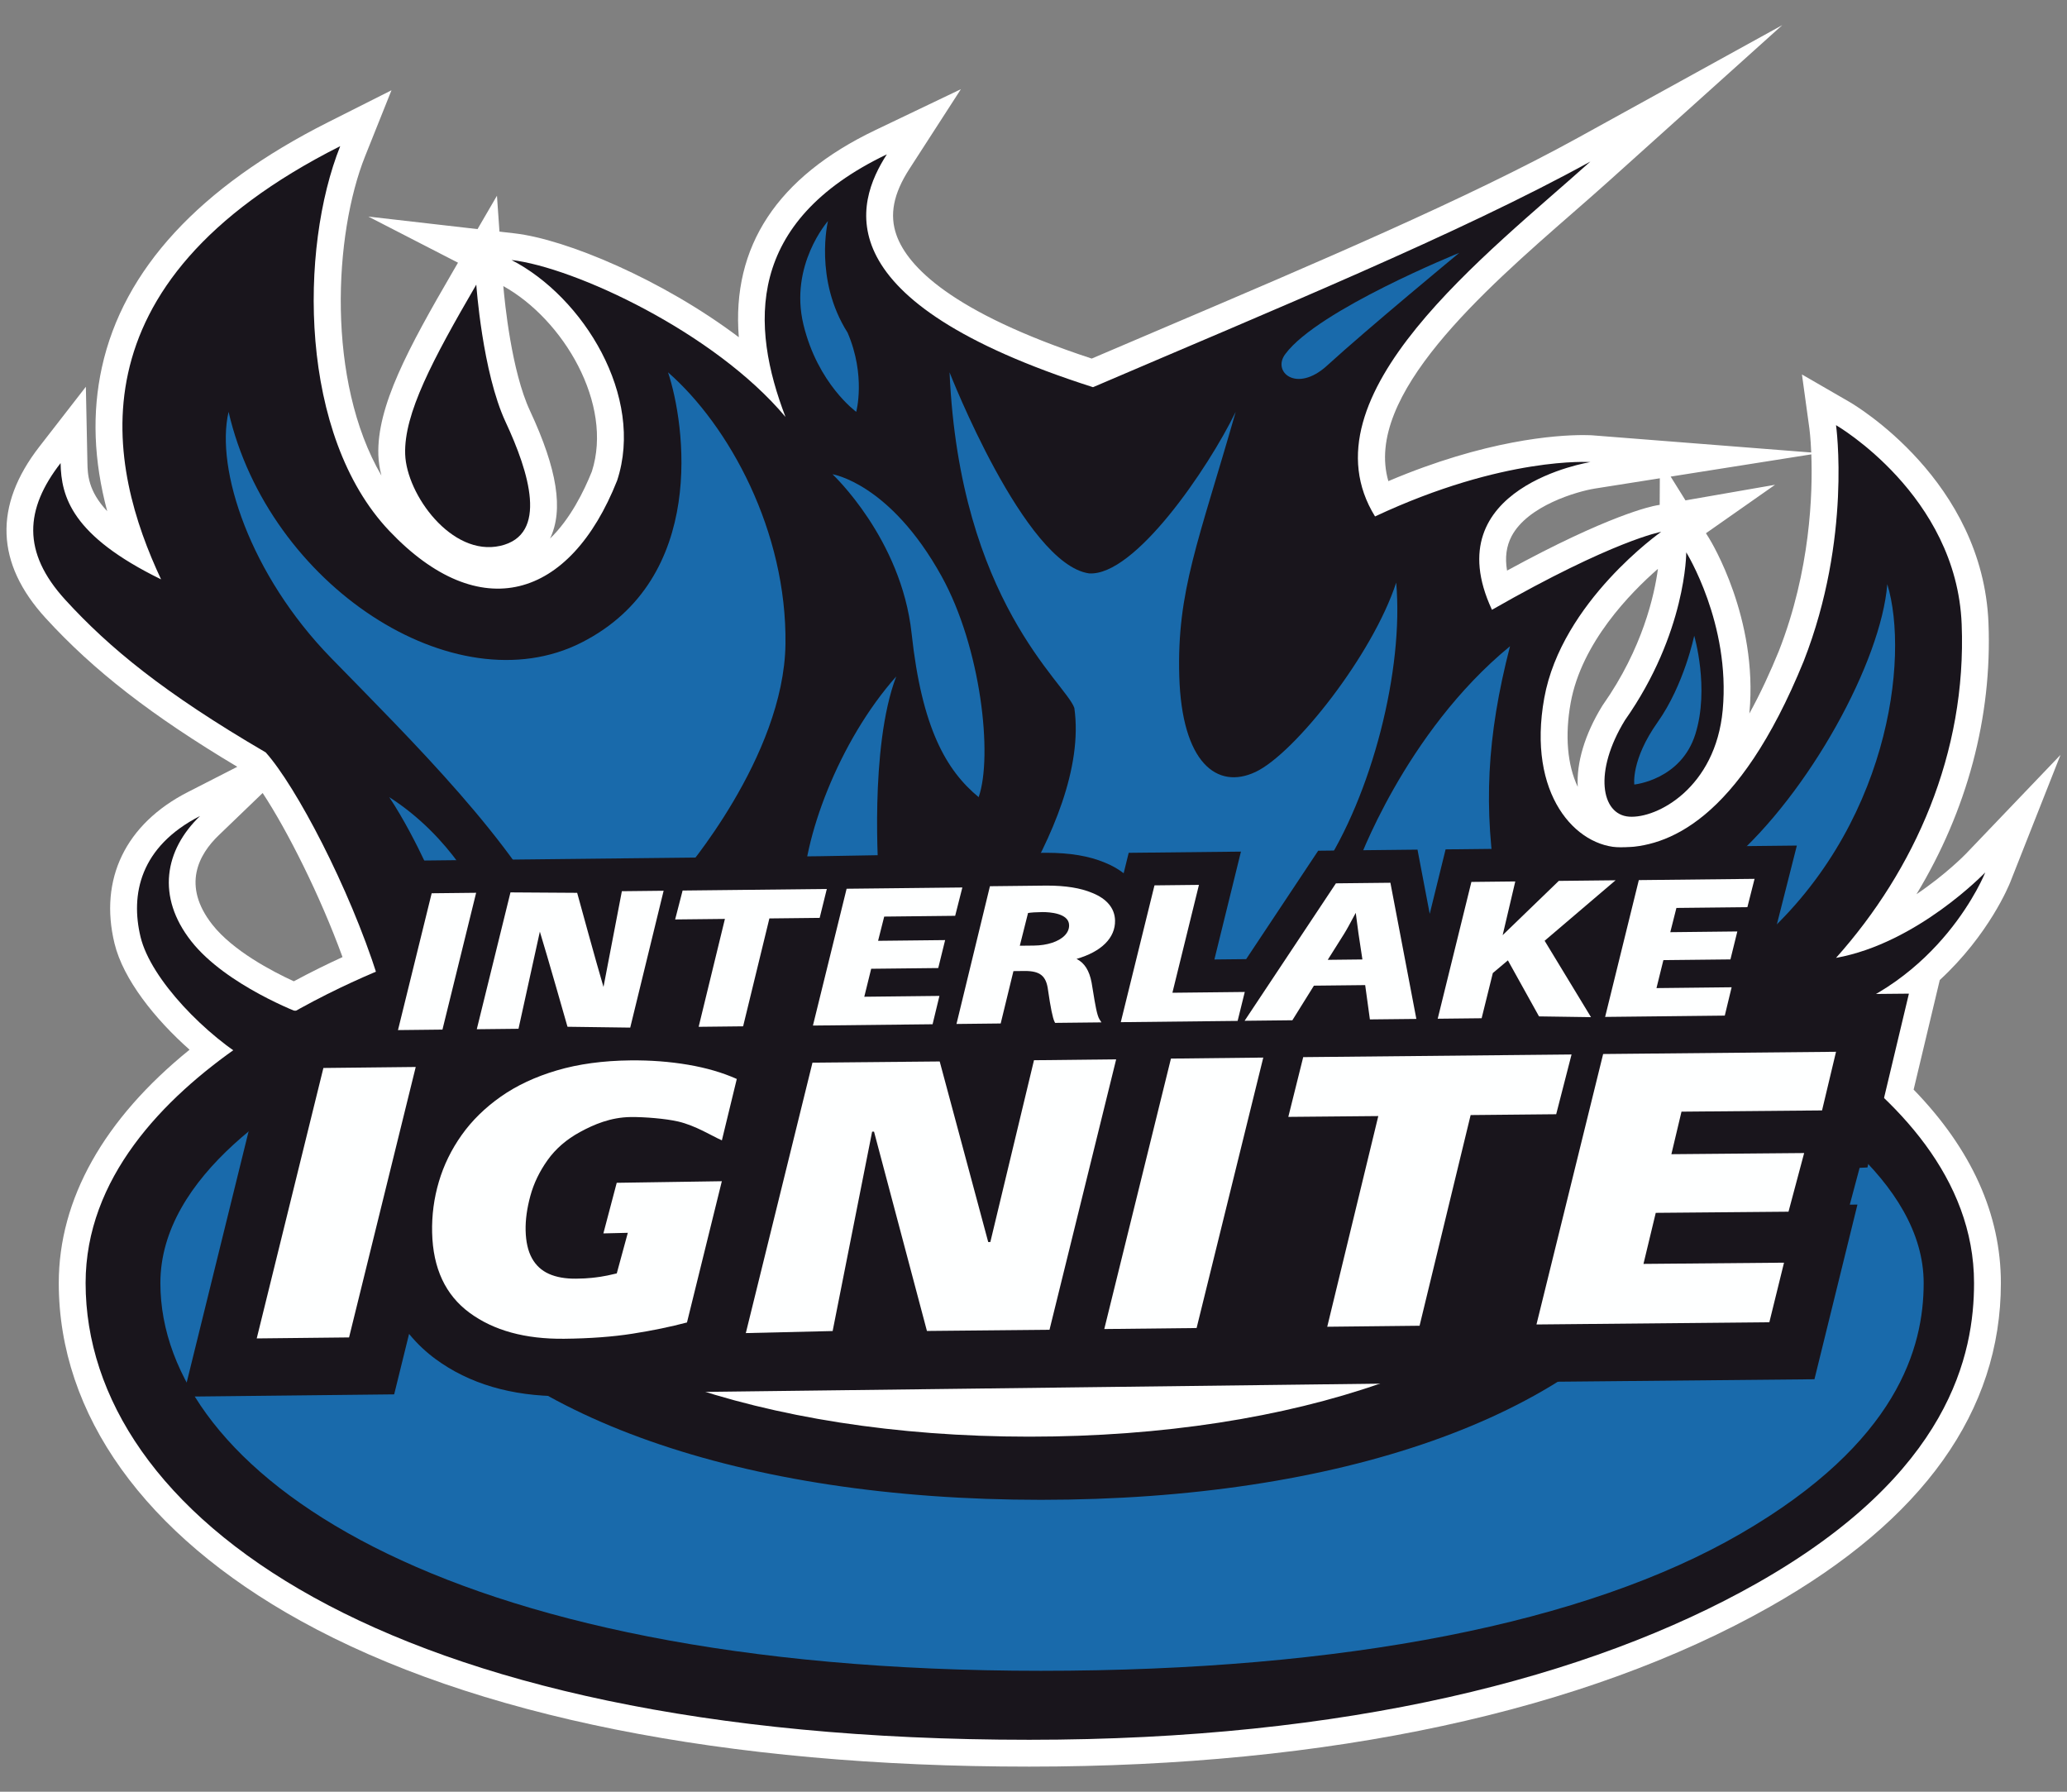 <?xml version="1.0" encoding="utf-8"?>
<!-- Generator: Adobe Illustrator 16.0.0, SVG Export Plug-In . SVG Version: 6.00 Build 0)  -->
<!DOCTYPE svg PUBLIC "-//W3C//DTD SVG 1.1//EN" "http://www.w3.org/Graphics/SVG/1.1/DTD/svg11.dtd">
<svg version="1.1" id="Layer_1_copy" xmlns="http://www.w3.org/2000/svg" xmlns:xlink="http://www.w3.org/1999/xlink" x="0px"
	 y="0px" width="300px" height="260px" viewBox="0 0 300 260" enable-background="new 0 0 300 260" xml:space="preserve">
<rect x="0" y="0" width="300" height="260" fill="#808080" stroke="none"/>
<g>
	<path fill="#FFFFFF" d="M149.382,256.357c-44.16,0-80.729-7.317-105.755-21.16C20.995,222.678,8.53,205.271,8.53,186.186
		c0-12.165,6.541-23.794,18.984-33.862c-4.984-4.411-9.628-10.186-10.898-15.435c-2.258-9.335,1.622-17.335,10.646-21.949
		l7.178-3.67c-12.455-7.438-20.86-13.97-27.828-21.591c-7.247-7.928-7.549-16.293-0.897-24.864l6.747-8.692l0.225,11.001
		c0.035,1.698,0.083,4.091,2.872,7.053c-1.969-7.38-2.217-14.273-0.772-20.863c3.117-14.204,14.166-26.177,32.84-35.583l9.192-4.631
		l-3.823,9.557c-4.537,11.34-5.656,32.595,2.363,46.356c-0.262-1.027-0.415-2.027-0.446-2.966
		c-0.24-7.069,4.344-15.525,10.847-26.702l0.713-1.226l-13.013-6.692l15.849,1.818l2.818-4.845l0.365,5.21l2.188,0.251
		c7.485,0.859,21.443,6.7,32.549,15.073c-1.058-13.163,5.568-23.239,19.806-30.049l12.426-5.943l-7.473,11.57
		c-2.333,3.612-2.925,6.671-1.866,9.628c1.599,4.462,7.836,11.147,28.325,17.892c3.547-1.519,7.114-3.036,10.677-4.552
		c21.625-9.204,43.988-18.721,59.825-27.45l29.729-16.387l-25.246,22.695c-1.579,1.421-3.305,2.927-5.111,4.504
		c-13.002,11.351-30.434,26.569-26.819,38.974c14.117-5.994,24.347-6.683,28.285-6.683c0.868,0,1.319,0.036,1.319,0.036
		l31.771,2.493c-0.089-2.138-0.254-3.386-0.26-3.429l-1.087-7.895l6.896,3.985c0.79,0.457,19.358,11.433,20.178,32.094
		c0.542,13.649-3.117,27.228-10.453,39.345c4.301-2.894,7.12-5.809,7.17-5.86l13.737-14.362l-7.299,18.485
		c-0.153,0.388-3.062,7.582-10.226,14.187l-3.793,15.901c8.404,8.659,12.662,18.095,12.662,28.072
		c0,18.58-11.274,34.381-33.512,46.965C230.063,248.332,192.887,256.357,149.382,256.357z M31.736,121.216
		c-2.882,2.771-5.382,7.267-0.925,12.948c2.985,3.805,8.692,6.79,11.835,8.233c2.59-1.395,5.007-2.57,7.066-3.514
		c-3.273-8.979-8.005-18.369-11.591-23.808L31.736,121.216z M240.63,82.547c-3.974,3.458-11.088,10.711-12.665,19.437
		c-0.859,4.747-0.479,9.035,1.025,12.197c-0.197-3.48,1.014-7.599,3.528-11.702l0.064-0.104l0.07-0.1
		C238.411,94.086,240.123,86.327,240.63,82.547z M248.047,78.095c0.291,0.469,7.13,11.641,5.862,25.31
		c-0.004,0.048-0.009,0.094-0.014,0.142c1.646-2.987,3.076-6.112,4.287-9.085c4.598-11.738,4.918-22.94,4.707-28.53l-20.413,3.227
		l2.15,3.451l13.002-2.262l-10.03,7.031L248.047,78.095z M231.437,70.902c-2.549,0.416-9.7,2.469-12.042,6.898
		c-0.766,1.449-0.988,3.104-0.664,5c14.805-8.091,20.994-9.34,21.702-9.463l0.451-0.078l0.021-3.854L231.437,70.902z M73.051,41.514
		c0.197,2.308,1.185,12.34,3.867,18.088c3.971,8.511,4.897,14.409,2.914,18.548c2.921-2.819,4.909-6.833,6.072-9.74
		C89.035,58.65,81.802,46.387,73.051,41.514z"/>
	<g>
		<path fill="#19151C" d="M266.477,139.001c11.385-12.751,18.981-29.673,18.236-48.429c-0.743-18.755-18.236-28.877-18.236-28.877
			s2.31,16.374-4.687,34.236c-9.526,23.369-19.943,27.038-26.498,27.038c-6.554,0-13.691-7.688-11.161-21.68
			s16.97-24.114,16.97-24.114s-6.848,1.191-24.561,11.313c-8.336-17.862,14.289-21.435,14.289-21.435s-12.504-0.894-31.259,7.889
			c-10.866-17.564,16.522-38.255,31.259-51.503c-18.904,10.42-46.144,21.584-72.192,32.747
			c-39.149-12.503-34.535-26.644-29.92-33.789c-20.542,9.824-19.797,24.858-14.712,38.106
			C103.716,48.218,83.317,38.772,74.237,37.73c10.419,5.358,19.351,19.798,15.332,32.003C82.721,87,69.622,90.87,56.494,77.027
			c-13.129-13.843-13.07-40.934-7.115-55.819c-39.893,20.095-33.542,46.789-26,62.865c-13-6.352-14.488-12.008-14.587-16.87
			c-5.16,6.648-5.657,12.9,0.694,19.847s14.29,13.496,29.075,22.13c4.367,4.861,12.107,19.549,16.219,32.485l132.203,16.337
			c0,0,58.729-5.177,76.742-10.173c18.012-4.996,24.411-21.234,24.411-21.234S278.313,136.865,266.477,139.001z"/>
		<path fill="#19151C" d="M244.739,80.153c0,0,0.032,11.66-8.899,24.361c-4.563,7.442-3.472,13.694,0.596,13.992
			c4.068,0.298,12.55-4.192,13.595-15.462C251.191,90.522,244.739,80.153,244.739,80.153z"/>
		<path fill="#19151C" d="M73.388,61.249c-3.379-7.244-4.261-19.946-4.261-19.946c-6.351,10.916-10.519,18.755-10.321,24.61
			c0.199,5.854,6.749,14.886,13.794,13.297C79.645,77.623,76.768,68.493,73.388,61.249z"/>
		<path fill="#19151C" d="M149.382,252.462c-94.375,0-136.957-33.036-136.957-66.276c0-30.388,44.801-46.303,46.695-46.965
			l10.507-3.679L65.67,146.06c-4.903,13.033-4.218,24.806,2.037,33.992c11.582,17.011,42.878,28.424,81.676,28.424
			c38.798,0,70.094-11.243,81.676-28.254c6.255-9.188,6.938-21.129,2.036-34.162l-3.957-10.518l10.509,3.679
			c1.892,0.662,46.862,16.577,46.862,46.965c0,10.156-3.335,27.616-31.535,43.574C230.637,243.531,195.338,252.462,149.382,252.462z
			"/>
		<path fill="#196AAB" d="M53.336,153.373c-11.8,5.772-30.059,17.223-30.059,32.813c0,27.1,39.991,56.267,127.792,56.267
			c44.016,0,79.154-6.892,101.615-19.931c22.775-13.22,26.514-27.009,26.514-36.336c0-14.726-17.489-26.502-30.407-32.869
			c2.237,11.994,0.104,22.787-6.38,32.196c-13.864,20.118-48.012,32.128-91.342,32.128c-43.331,0-77.479-12.01-91.344-32.128
			C53.251,176.118,51.117,165.344,53.336,153.373z"/>
		<path fill="#196AAB" d="M124.271,59.761c0,0,1.429-5.229-1.25-11.481c-4.912-7.74-2.849-16.205-2.849-16.205
			s-5.645,6.392-3.562,15.024C118.694,55.732,124.271,59.761,124.271,59.761z"/>
		<path fill="#196AAB" d="M192.595,53.063c5.953-5.434,19.201-16.374,19.201-16.374s-20.468,8.262-25.23,14.662
			C184.556,53.955,188.185,57.086,192.595,53.063z"/>
		<path fill="#196AAB" d="M142.039,115.674c2.083-5.954,0.348-21.699-5.374-32.042c-7.483-13.526-15.838-14.812-15.838-14.812
			s9.993,9.323,11.481,23.092S137.35,111.804,142.039,115.674z"/>
		<path fill="#196AAB" d="M196.985,125.553c0,0,0,0-5.21,0.894c7.368-11.09,11.982-29.324,10.865-41.902
			c-3.422,10.494-14.736,24.784-20.392,27.463c-5.657,2.68-10.718-1.414-11.089-13.843c-0.373-12.429,2.827-19.648,8.187-38.403
			c-4.02,8.261-14.663,23.891-21.286,23.443c-9.378-1.339-20.244-29.174-20.244-29.174c1.488,33.268,16.821,45.027,18.11,48.698
			c2.481,17.367-18.11,40.984-18.11,40.984l41.918,25.102c0,0,39.578-27.111,37.569-39.317c-2.01-12.205-1.563-22.476,1.859-35.724
			C203.833,106.351,196.985,125.553,196.985,125.553z"/>
		<path fill="#196AAB" d="M116.53,130.391l11.015-3.126c0,0-1.414-18.755,2.531-29.101
			C121.74,107.542,116.382,121.905,116.53,130.391z"/>
		<path fill="#196AAB" d="M96.957,54.03c2.456,7.367,5.805,29.919-12.578,39.222c-18.383,9.304-45.399-8.336-51.205-33.491
			c-1.935,8.336,3.126,23.667,14.885,35.725c11.759,12.057,26.793,26.793,33.194,40.487l17.788-9.155
			c0,0,14.736-16.969,14.959-33.342C114.223,77.102,105.813,61.77,96.957,54.03z"/>
		<path fill="#196AAB" d="M56.494,115.674c4.167,6.297,7.542,14.717,7.542,14.717h5.657
			C69.692,130.391,65.723,121.584,56.494,115.674z"/>
		<path fill="#196AAB" d="M240.574,104.813c-3.871,5.459-3.375,9.031-3.375,9.031s6.779-0.665,8.862-7.313
			c2.084-6.649-0.168-14.283-0.168-14.283S244.444,99.355,240.574,104.813z"/>
		<path fill="#196AAB" d="M273.917,84.768c-0.894,11.214-11.313,30.267-22.726,40.19l3.631,12.007
			C274.131,120.394,277.191,95.485,273.917,84.768z"/>
		<path fill="#19151C" d="M226.131,144.677l-0.006,0.025l-32.108,0.314l0.002-0.003l-3.674,0.041l-7.726,0.075l-0.003,0.009
			l-19.217,0.21l-0.005,0.021l-19.912,0.218l-0.347,1.444l-0.374-1.395l-31.385,0.288l-0.778,3.153l-0.247-0.111
			c-2.691-1.208-5.751-2.109-9.096-2.679c-2.943-0.5-6.032-0.753-9.181-0.753l-0.651,0.003c-4.746,0.051-9.109,0.656-12.971,1.796
			c-3.159,0.937-6.034,2.195-8.603,3.731l1.156-4.688l-30.618,0.335l-13.797,55.961l30.619-0.333l2.163-8.772
			c1.244,1.521,2.58,2.719,3.834,3.642c4.864,3.583,11.02,5.397,18.295,5.397l0.487-0.002c4.139-0.046,7.883-0.327,11.125-0.837
			c1.628-0.255,3.197-0.542,4.705-0.858l-0.279,1.13l115.069-1.407l50.738-0.487l6.24-25.345l-1.111,0.009l1.425-5.342l1.139-0.054
			l6.017-25.224L226.131,144.677z"/>
		<path fill="#19151C" d="M230.359,137.51l0.225-0.192l-0.099,0.4L230.359,137.51z M256.762,136.371l0.566-0.007l3.464-13.663
			l-13.228,0.144l0.013-0.012l-37.765,0.421l-2.304,9.354l-1.775-9.317l-5.332,0.058l-4.124,0.045l-4.957,0.055l-10.455,15.732
			l-4.61,0.05l3.853-15.652l-16.292,0.175l-0.73,2.963c-0.793-0.607-1.698-1.131-2.726-1.54c-2.295-0.961-5.057-1.428-8.498-1.428
			c0,0-0.001,0-0.003,0l-11.938,0.132l-20.788,0.363l0,0.001L58.909,124.9l-7.24,29.407l11.436-0.126v0.001l15.989-0.175
			l0.065-0.295l6.625,0.091l4.613,0.061l4.801,0.064l0.125-0.097l16.285-0.179l0.285-0.004l27.218-0.297l0-0.002l9.878-0.109
			l10.449-0.114l23.928-0.261l0.001-0.006l6.865-0.074l3.128-5.021l0.631-0.007l0.684,4.977l7.896-0.085l-0.002,0.01l16.209-0.179
			l0.591-2.383l1.176,2.114l6.348,0.093l-0.021,0.09l3.571-0.038l9.01,0.131l-0.139-0.229l14.776-0.16l3.304-13.666l-1.144,0.013
			L256.762,136.371z"/>
		<path fill="#FEFFFF" d="M37.261,194.221l9.676-39.245l13.401-0.146l-9.676,39.246L37.261,194.221z"/>
		<path fill="#FEFFFF" d="M81.899,194.269c-5.667,0.062-10.25-1.194-13.75-3.771c-3.5-2.576-5.31-6.451-5.431-11.627
			c-0.059-2.515,0.265-4.977,0.976-7.385c0.709-2.409,1.811-4.665,3.304-6.77c1.493-2.104,3.387-3.963,5.68-5.576
			s5.006-2.885,8.14-3.811c3.132-0.927,6.697-1.412,10.696-1.455c2.901-0.031,5.683,0.181,8.346,0.632
			c2.661,0.453,5.02,1.142,7.076,2.065l-2.164,8.908c-1.456-0.643-3.831-2.156-6.355-2.737c-1.792-0.413-4.859-0.669-6.87-0.647
			c-2.925,0.032-5.374,1.092-7.35,2.167c-1.974,1.072-3.548,2.434-4.721,4.08c-1.173,1.646-2.007,3.376-2.501,5.192
			c-0.494,1.817-0.723,3.494-0.687,5.027c0.039,1.643,0.344,2.982,0.917,4.02s1.396,1.797,2.47,2.275
			c1.074,0.48,2.387,0.71,3.942,0.693c0.914-0.01,1.672-0.048,2.277-0.118c0.604-0.069,1.566-0.14,3.622-0.644l1.603-5.891
			l-3.546,0.085l1.937-7.343l15.255-0.228l-5.058,20.495c-2.385,0.633-5.012,1.175-7.881,1.625
			C88.955,193.984,85.647,194.228,81.899,194.269z"/>
		<polygon fill="#FEFFFF" points="150.071,153.852 143.736,180.231 143.428,180.234 136.386,154.031 117.921,154.202 
			108.246,193.447 120.848,193.149 126.58,164.215 126.854,164.212 134.533,193.137 152.322,192.967 161.998,153.722 		"/>
		<path fill="#FEFFFF" d="M160.272,192.858l9.676-39.245l13.401-0.146l-9.677,39.245L160.272,192.858z"/>
		<path fill="#FEFFFF" d="M192.633,192.526l7.41-30.572l-13.06,0.118l2.162-8.67l38.947-0.385l-2.23,8.671l-12.417,0.12
			l-7.412,30.573L192.633,192.526z"/>
		<path fill="#FEFFFF" d="M223,192.196l9.677-39.246l33.8-0.324l-2.029,8.509l-20.399,0.179l-1.467,6.173l19.269-0.167l-2.271,8.511
			l-19.267,0.167l-1.782,7.408l20.399-0.178l-2.129,8.645L223,192.196z"/>
		<polygon fill="#FEFFFF" points="57.763,149.478 64.217,149.406 69.106,129.553 62.652,129.624 		"/>
		<path fill="#FEFFFF" d="M87.59,143.218c-1.036-3.467-3.732-13.331-3.762-13.441l-0.06-0.218l-9.679-0.063l-4.89,19.857
			l6.056-0.066l3.099-14.096c1.09,3.534,3.918,13.479,3.95,13.59l0.061,0.213l9.105,0.123l4.848-19.859l-6.061,0.066L87.59,143.218z
			"/>
		<polygon fill="#FEFFFF" points="120.003,128.999 99.072,129.227 97.989,133.423 105.213,133.345 101.401,149.002 107.855,148.931 
			111.667,133.275 118.966,133.195 		"/>
		<polygon fill="#FEFFFF" points="138.631,132.895 139.674,128.784 122.876,128.967 117.987,148.82 135.353,148.631 
			136.347,144.518 125.441,144.639 126.442,140.579 136.175,140.474 137.174,136.418 127.443,136.523 128.332,133.007 		"/>
		<path fill="#FEFFFF" d="M158.519,129.569c-1.701-0.714-3.863-1.06-6.607-1.06l-8.235,0.092l-4.855,19.988l6.416-0.071l1.85-7.6
			l1.665-0.018c2.215,0,3.093,0.719,3.353,2.753c0.364,2.536,0.683,4.089,0.946,4.612l0.084,0.166l6.724-0.073l-0.289-0.452
			c-0.362-0.568-0.637-2.261-0.902-3.896c-0.077-0.479-0.155-0.961-0.237-1.428c-0.328-1.746-1.028-2.856-2.184-3.435
			c3.62-1.047,5.646-3.059,5.587-5.586C161.79,131.8,160.643,130.419,158.519,129.569z M155.167,134.24
			c0.014,0.551-0.199,1.059-0.635,1.507c-0.866,0.897-2.539,1.446-4.471,1.467l-2.048,0.022l1.195-4.75
			c0.501-0.079,1.154-0.12,2.03-0.131l0.118-0.001C152.241,132.354,155.126,132.491,155.167,134.24z"/>
		<polygon fill="#FEFFFF" points="170.16,144.06 174.013,128.406 167.559,128.477 162.668,148.329 179.627,148.145 180.663,143.946 
					"/>
		<path fill="#FEFFFF" d="M193.892,128.183l-13.252,19.944l6.931-0.075l3.129-5.021l7.44-0.081l0.684,4.979l6.743-0.072
			l-3.767-19.759L193.892,128.183z M197.737,139.227l-5.032,0.056l2.33-3.699c0.452-0.72,0.915-1.588,1.362-2.426
			c0.126-0.234,0.25-0.468,0.374-0.694c0.13,1.015,0.276,2.143,0.393,2.978L197.737,139.227z"/>
		<polygon fill="#FEFFFF" points="234.481,127.738 226.239,127.827 218.092,135.701 219.925,127.908 213.556,127.977 
			208.665,147.829 215.041,147.76 216.665,141.202 218.853,139.36 223.369,147.49 230.913,147.6 224.184,136.516 		"/>
		<polygon fill="#FEFFFF" points="253.611,131.642 254.653,127.531 237.855,127.713 232.965,147.566 250.331,147.376 
			251.325,143.264 240.418,143.384 241.42,139.325 251.152,139.221 252.153,135.164 242.422,135.271 243.311,131.752 		"/>
		<path fill="#19151C" d="M27.746,136.568c-5.061-6.451-3.87-13.198,1.29-18.16c-8.732,4.465-10.122,11.411-8.634,17.564
			c1.489,6.152,9.527,14.388,16.374,18.335l6.947-7.222C43.723,147.086,32.807,143.019,27.746,136.568z"/>
	</g>
</g>
</svg>
